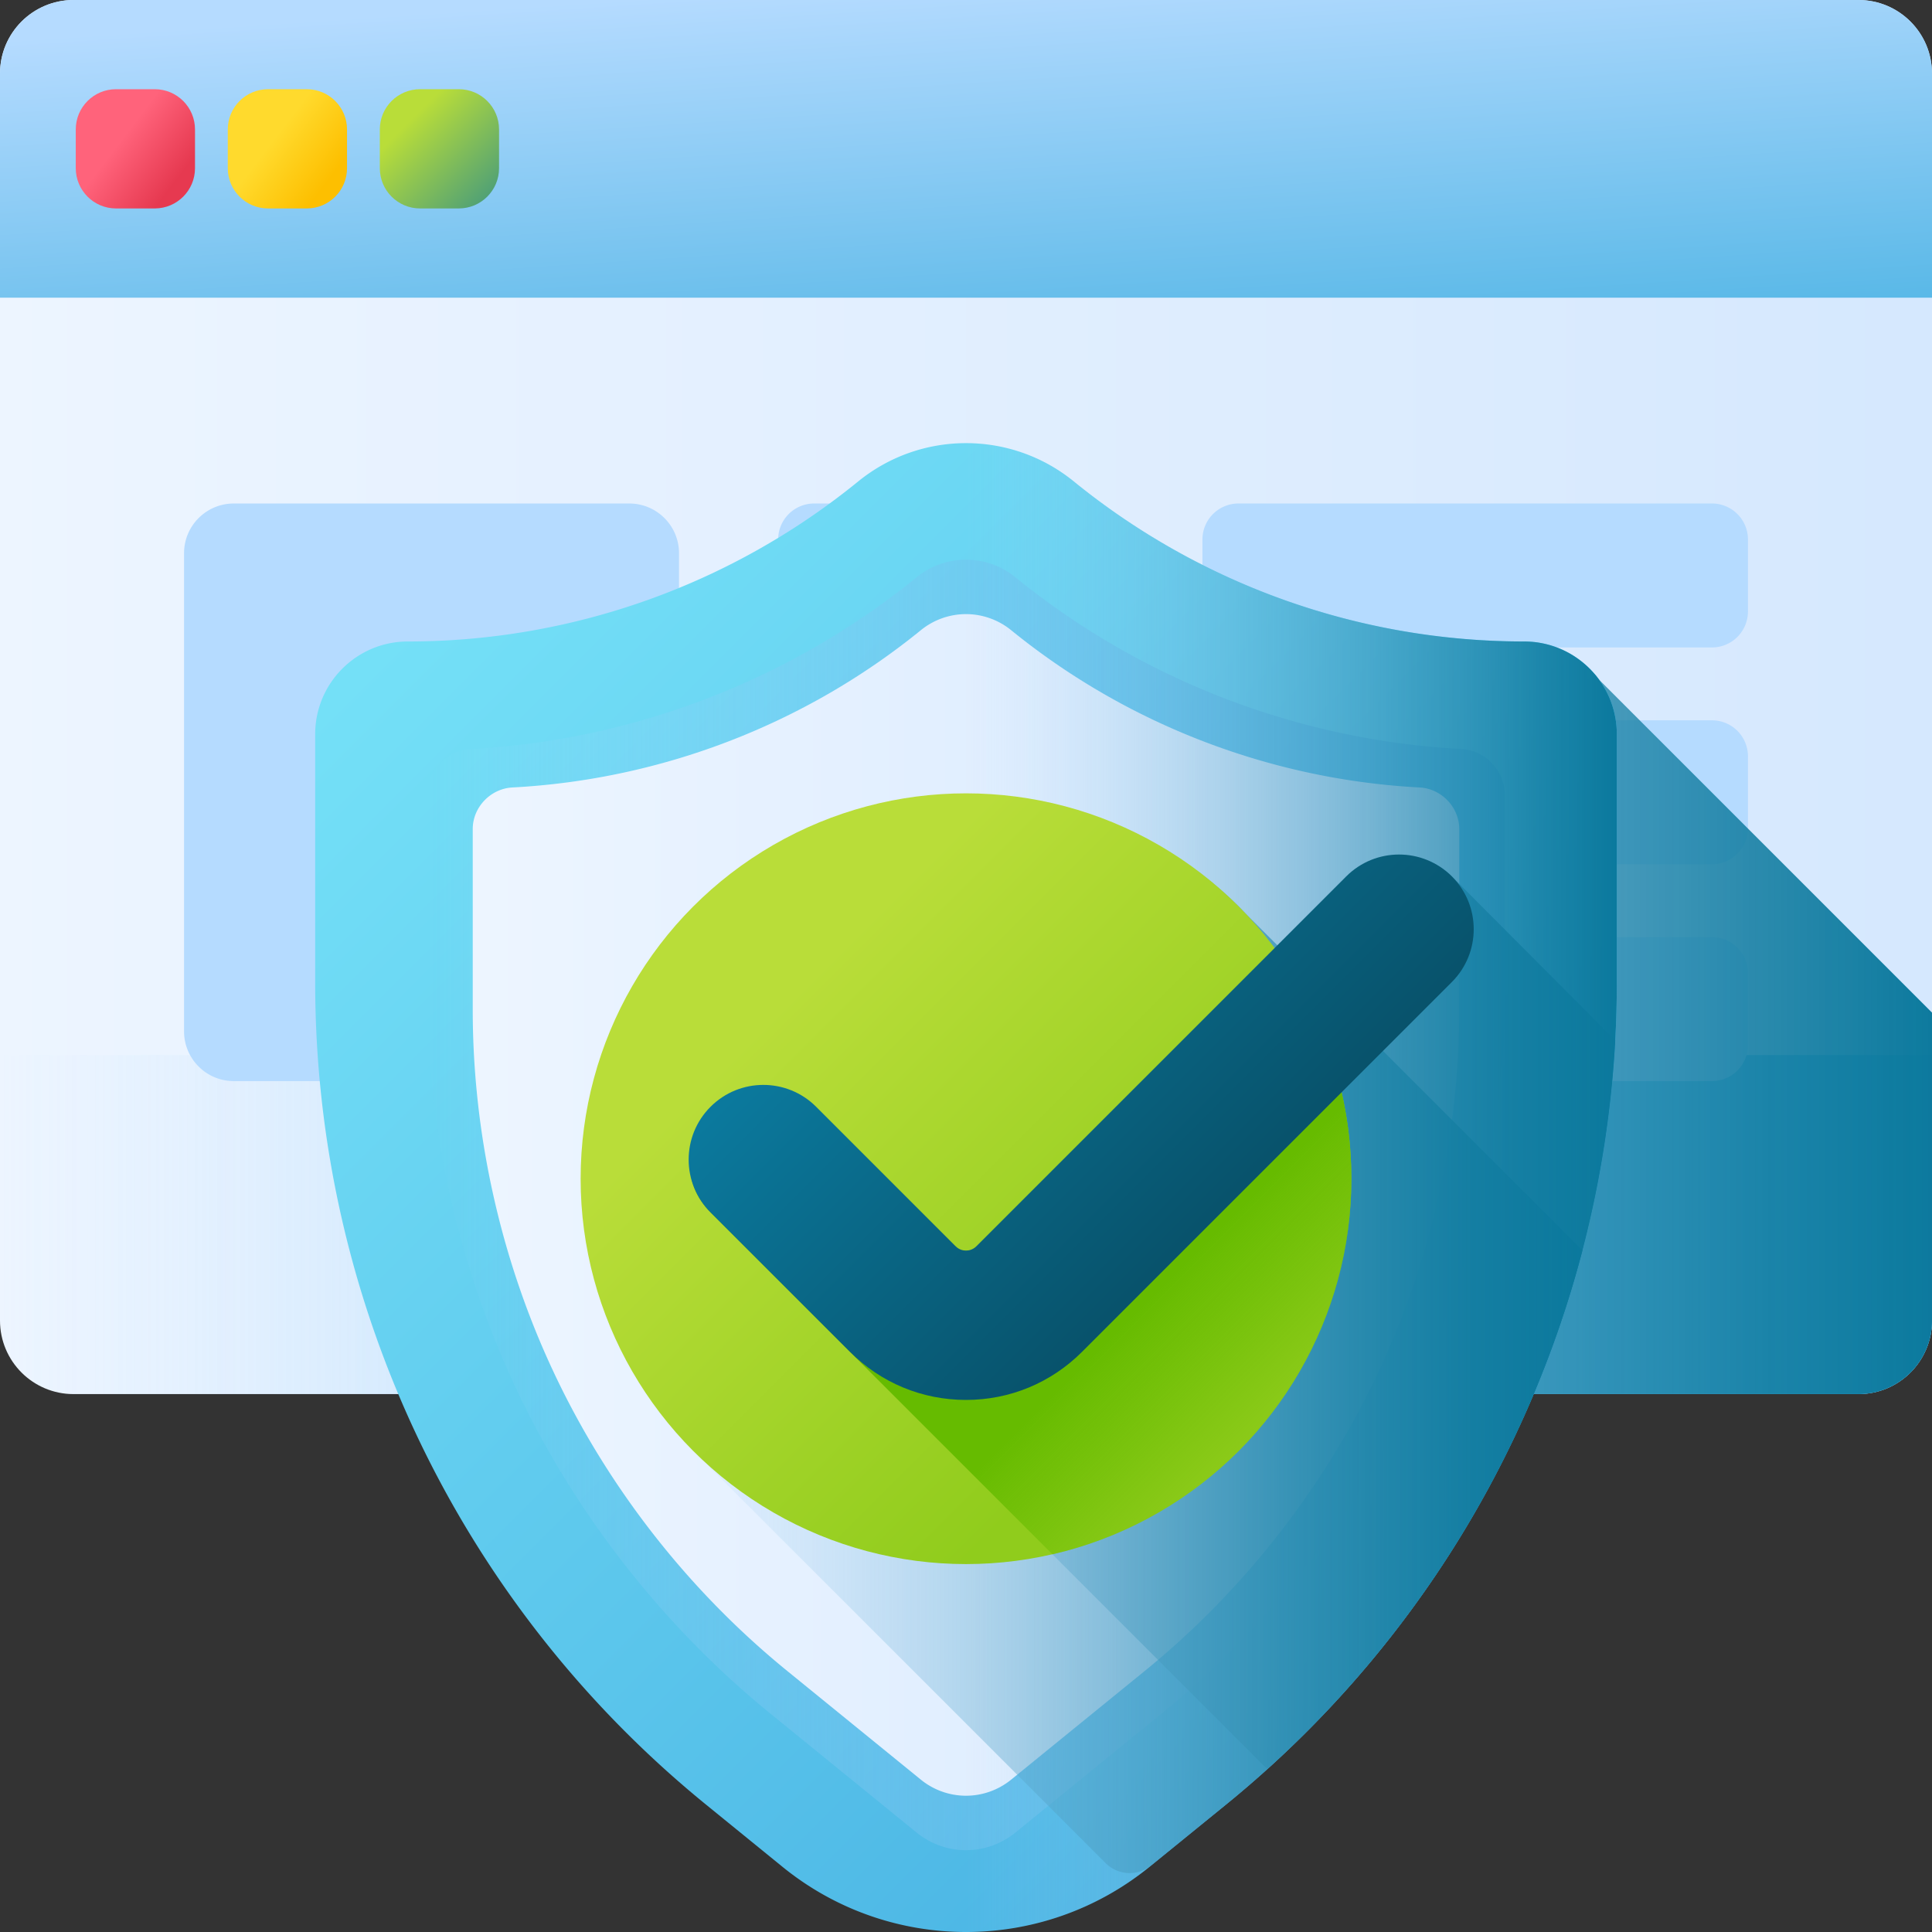<svg xmlns="http://www.w3.org/2000/svg" xmlns:xlink="http://www.w3.org/1999/xlink" width="512" height="512" x="0" y="0" viewBox="0 0 510 510" style="enable-background:new 0 0 512 512" xml:space="preserve" class=""><rect x="0" y="0" width="510" height="510" fill="#333333" stroke="none"/><g><linearGradient id="a"><stop offset="0" stop-color="#edf5ff"></stop><stop offset="1" stop-color="#d5e8fe"></stop></linearGradient><linearGradient xlink:href="#a" id="d" x1="117.907" x2="404.713" y1="46.91" y2="333.716" gradientUnits="userSpaceOnUse"></linearGradient><linearGradient id="e" x1="251.442" x2="259.282" y1="-5.718" y2="114.127" gradientUnits="userSpaceOnUse"><stop offset="0" stop-color="#b5dbff"></stop><stop offset="1" stop-color="#48b2e3"></stop></linearGradient><linearGradient id="f" x1="32.241" x2="46.622" y1="36.623" y2="47.579" gradientUnits="userSpaceOnUse"><stop offset="0" stop-color="#ff637b"></stop><stop offset="1" stop-color="#e63950"></stop></linearGradient><linearGradient id="g" x1="72.372" x2="86.753" y1="36.623" y2="47.579" gradientUnits="userSpaceOnUse"><stop offset="0" stop-color="#ffda2d"></stop><stop offset="1" stop-color="#fdbf00"></stop></linearGradient><linearGradient id="h" x1="108.358" x2="142.441" y1="31.645" y2="65.728" gradientUnits="userSpaceOnUse"><stop offset="0" stop-color="#b9dd39"></stop><stop offset="1" stop-color="#0b799d"></stop></linearGradient><linearGradient id="b"><stop offset="0" stop-color="#b5dbff" stop-opacity="0"></stop><stop offset=".243" stop-color="#93cef6" stop-opacity=".243"></stop><stop offset=".576" stop-color="#6abfec" stop-opacity=".576"></stop><stop offset=".84" stop-color="#51b5e5" stop-opacity=".84"></stop><stop offset="1" stop-color="#48b2e3"></stop></linearGradient><linearGradient xlink:href="#b" id="i" x1="255" x2="255" y1="321.18" y2="420.175" gradientUnits="userSpaceOnUse"></linearGradient><linearGradient id="c"><stop offset="0" stop-color="#b5dbff" stop-opacity="0"></stop><stop offset=".173" stop-color="#8fc5e9" stop-opacity=".173"></stop><stop offset=".454" stop-color="#56a4c8" stop-opacity=".454"></stop><stop offset=".696" stop-color="#2d8db1" stop-opacity=".696"></stop><stop offset=".885" stop-color="#147ea2" stop-opacity=".885"></stop><stop offset="1" stop-color="#0b799d"></stop></linearGradient><linearGradient xlink:href="#c" id="j" x1="466.947" x2="334.915" y1="370.271" y2="306.497" gradientUnits="userSpaceOnUse"></linearGradient><linearGradient id="k" x1="111.059" x2="407.341" y1="135.532" y2="431.814" gradientUnits="userSpaceOnUse"><stop offset="0" stop-color="#76e2f8"></stop><stop offset="1" stop-color="#48b2e3"></stop></linearGradient><linearGradient xlink:href="#b" id="l" x1="448.329" x2="186.181" y1="477.518" y2="215.37" gradientUnits="userSpaceOnUse"></linearGradient><linearGradient xlink:href="#a" id="m" x1="204.315" x2="319.471" y1="236.363" y2="351.519" gradientUnits="userSpaceOnUse"></linearGradient><linearGradient xlink:href="#c" id="n" x1="290.706" x2="54.128" y1="320.109" y2="206.552" gradientUnits="userSpaceOnUse"></linearGradient><linearGradient xlink:href="#c" id="o" x1="381.208" x2="300.245" y1="366.032" y2="304.522" gradientUnits="userSpaceOnUse"></linearGradient><linearGradient xlink:href="#c" id="p" x1="367.579" x2="232.642" y1="423.73" y2="288.793" gradientUnits="userSpaceOnUse"></linearGradient><linearGradient id="q" x1="207.684" x2="305.737" y1="263.835" y2="361.888" gradientUnits="userSpaceOnUse"><stop offset="0" stop-color="#b9dd39"></stop><stop offset="1" stop-color="#90cc1c"></stop></linearGradient><linearGradient id="r" x1="347.465" x2="311.004" y1="370.706" y2="334.244" gradientUnits="userSpaceOnUse"><stop offset="0" stop-color="#6b0" stop-opacity="0"></stop><stop offset="1" stop-color="#6b0"></stop></linearGradient><linearGradient id="s" x1="246.047" x2="347.603" y1="236.334" y2="337.89" gradientUnits="userSpaceOnUse"><stop offset="0" stop-color="#0b799d"></stop><stop offset="1" stop-color="#07485e"></stop></linearGradient><path fill="url(#a)" d="M490.588 368.006H19.412C8.691 368.006 0 359.315 0 348.594V19.412C0 8.691 8.691 0 19.412 0h471.176C501.309 0 510 8.691 510 19.412v329.182c0 10.721-8.691 19.412-19.412 19.412z" opacity="1" data-original="url(#a)"></path><path fill="url(#e)" d="M510 78.574H0V19.412C0 8.691 8.691 0 19.412 0h471.176C501.309 0 510 8.691 510 19.412z" opacity="1" data-original="url(#e)"></path><path fill="url(#f)" d="M40.853 55.025H30.624c-5.867 0-10.623-4.756-10.623-10.623v-10.23c0-5.867 4.756-10.623 10.623-10.623h10.229c5.867 0 10.623 4.756 10.623 10.623v10.229c0 5.868-4.756 10.624-10.623 10.624z" opacity="1" data-original="url(#f)"></path><path fill="url(#g)" d="M80.984 55.025h-10.23c-5.867 0-10.623-4.756-10.623-10.623v-10.23c0-5.867 4.756-10.623 10.623-10.623h10.229c5.867 0 10.623 4.756 10.623 10.623v10.229c.001 5.868-4.755 10.624-10.622 10.624z" opacity="1" data-original="url(#g)"></path><path fill="url(#h)" d="M121.115 55.025h-10.229c-5.867 0-10.623-4.756-10.623-10.623v-10.23c0-5.867 4.756-10.623 10.623-10.623h10.229c5.867 0 10.623 4.756 10.623 10.623v10.229c0 5.868-4.756 10.624-10.623 10.624z" opacity="1" data-original="url(#h)"></path><path fill="url(#b)" d="M0 278.495v70.099c0 10.721 8.691 19.412 19.412 19.412h471.176c10.721 0 19.412-8.691 19.412-19.412v-70.099z" opacity="1" data-original="url(#b)"></path><g fill="#b5dbff"><path d="M166.113 285.38H61.716c-7.252 0-13.131-5.879-13.131-13.131V146.043c0-7.252 5.879-13.131 13.131-13.131h104.397c7.252 0 13.131 5.879 13.131 13.131v126.206c.001 7.252-5.878 13.131-13.131 13.131zM286.513 170.911h-71.598a9.5 9.5 0 0 1-9.5-9.5v-19a9.5 9.5 0 0 1 9.5-9.5h71.598a9.5 9.5 0 0 1 9.5 9.5v19a9.5 9.5 0 0 1-9.5 9.5zM451.915 170.911h-125a9.5 9.5 0 0 1-9.5-9.5v-19a9.5 9.5 0 0 1 9.5-9.5h125a9.5 9.5 0 0 1 9.5 9.5v19a9.5 9.5 0 0 1-9.5 9.5zM380.317 228.146h71.598a9.5 9.5 0 0 0 9.5-9.5v-19a9.5 9.5 0 0 0-9.5-9.5h-71.598a9.5 9.5 0 0 0-9.5 9.5v19a9.5 9.5 0 0 0 9.5 9.5zM214.915 228.146h125a9.5 9.5 0 0 0 9.5-9.5v-19a9.5 9.5 0 0 0-9.5-9.5h-125a9.5 9.5 0 0 0-9.5 9.5v19a9.5 9.5 0 0 0 9.5 9.5zM286.513 285.38h-71.598a9.5 9.5 0 0 1-9.5-9.5v-19a9.5 9.5 0 0 1 9.5-9.5h71.598a9.5 9.5 0 0 1 9.5 9.5v19a9.5 9.5 0 0 1-9.5 9.5zM451.915 285.38h-125a9.5 9.5 0 0 1-9.5-9.5v-19a9.5 9.5 0 0 1 9.5-9.5h125a9.5 9.5 0 0 1 9.5 9.5v19a9.5 9.5 0 0 1-9.5 9.5z" fill="#b5dbff" opacity="1" data-original="#b5dbff"></path></g><path fill="url(#c)" d="M510 348.594v-81.292l-87.887-87.887c-4.451-6.108-11.656-8.078-19.794-8.078a188.328 188.328 0 0 1-118.85-42.239c-16.582-13.491-40.356-13.491-56.938 0a188.328 188.328 0 0 1-118.85 42.239c-13.519 0-22.477 8.958-22.477 22.477v65.605c0 37.764 7.638 74.623 21.952 108.587h383.432c10.721 0 19.412-8.691 19.412-19.412z" opacity="1" data-original="url(#c)"></path><path fill="url(#k)" d="M402.319 169.335a188.328 188.328 0 0 1-118.85-42.239c-16.582-13.49-40.356-13.491-56.938 0a188.328 188.328 0 0 1-118.85 42.239c-13.519 0-24.479 10.959-24.479 24.479v65.605a279.699 279.699 0 0 0 103.183 216.964l20.15 16.393c28.229 22.966 68.701 22.966 96.93 0l20.15-16.393c65.285-53.114 103.183-132.805 103.183-216.967v-65.608c-.001-13.52-10.96-24.473-24.479-24.473z" opacity="1" data-original="url(#k)"></path><path fill="url(#b)" d="M255 488.402c-4.72 0-9.335-1.64-12.997-4.619l-38.539-31.354c-28.149-22.902-51.266-52.329-66.851-85.1s-23.823-69.274-23.823-105.563v-52.063c0-6.298 5.149-11.654 11.439-11.987 42.891-2.268 84.356-18.173 117.774-45.361 3.662-2.979 8.277-4.619 12.997-4.619s9.335 1.64 12.996 4.619c33.419 27.189 74.885 43.094 117.777 45.361 6.288.333 11.437 5.687 11.437 11.985v52.061c0 36.289-8.238 72.792-23.823 105.565-15.585 32.772-38.702 62.2-66.851 85.102l-38.539 31.354A20.654 20.654 0 0 1 255 488.402z" opacity="1" data-original="url(#b)"></path><path fill="url(#a)" d="M255 474.028a18.913 18.913 0 0 1-11.9-4.229l-35.287-28.708c-25.774-20.969-46.94-47.913-61.21-77.919s-21.813-63.429-21.813-96.655v-47.669c0-5.767 4.715-10.67 10.474-10.975 39.272-2.077 77.238-16.639 107.836-41.533a18.91 18.91 0 0 1 11.9-4.23c4.322 0 8.548 1.502 11.9 4.229 30.599 24.894 68.566 39.457 107.838 41.534 5.758.304 10.472 5.207 10.472 10.973v47.668c0 33.227-7.543 66.65-21.813 96.656-14.27 30.007-35.436 56.951-61.21 77.92L266.9 469.799a18.911 18.911 0 0 1-11.9 4.229z" opacity="1" data-original="url(#a)"></path><path fill="url(#c)" d="M426.797 193.808c0-13.519-10.96-24.473-24.479-24.473a188.328 188.328 0 0 1-118.85-42.239 45.03 45.03 0 0 0-28.469-10.118V510c17.175 0 34.351-5.742 48.465-17.225l20.15-16.393c65.285-53.114 103.183-132.805 103.183-216.967v-65.607z" opacity="1" data-original="url(#c)"></path><path fill="url(#c)" d="M383.253 231.347c-7.699-7.698-20.182-6.121-27.881 1.578l-96.058 96.058c-.936.936-3.583 2.711-4.314 2.711s-1.799-.197-2.736-1.134l-36.821-36.821c-7.7-7.699-19.393-7.699-27.092 0s-8.488 18.604-.789 26.303l146.972 146.972a279.705 279.705 0 0 0 91.847-192.392z" opacity="1" data-original="url(#c)"></path><path fill="url(#c)" d="M323.615 476.382a279.697 279.697 0 0 0 94.109-146.315l-88.842-88.842C310.34 221.641 284.098 211 255.001 211c-55.439 0-100.152 44.713-100.152 100.152 0 29.097 10.641 55.338 30.225 73.88l106.777 106.777a9 9 0 0 0 12.043.617z" opacity="1" data-original="url(#c)"></path><circle cx="255" cy="311.151" r="101.729" fill="url(#q)" opacity="1" data-original="url(#q)" class=""></circle><path fill="url(#r)" d="m337.149 251.148-77.835 77.835c-.936.936-3.583 2.711-4.314 2.711s-1.799-.197-2.736-1.134l-36.821-36.821c-7.7-7.699-19.393-7.699-27.092 0s-8.488 18.604-.789 26.303l90.264 90.264c45.192-10.361 78.903-50.821 78.903-99.156 0-22.44-7.272-43.18-19.58-60.002z" opacity="1" data-original="url(#r)" class=""></path><path fill="url(#s)" d="M255 369.546c-11.566 0-22.439-4.504-30.617-12.683l-36.821-36.82c-7.699-7.699-7.699-20.182 0-27.881s20.182-7.699 27.881 0l36.821 36.821c.937.937 2.005 1.134 2.736 1.134s1.799-.197 2.735-1.133l97.637-97.636c7.699-7.699 20.182-7.698 27.881 0 7.699 7.699 7.699 20.182 0 27.881l-97.636 97.636c-8.178 8.177-19.051 12.681-30.617 12.681z" opacity="1" data-original="url(#s)"></path></g></svg>